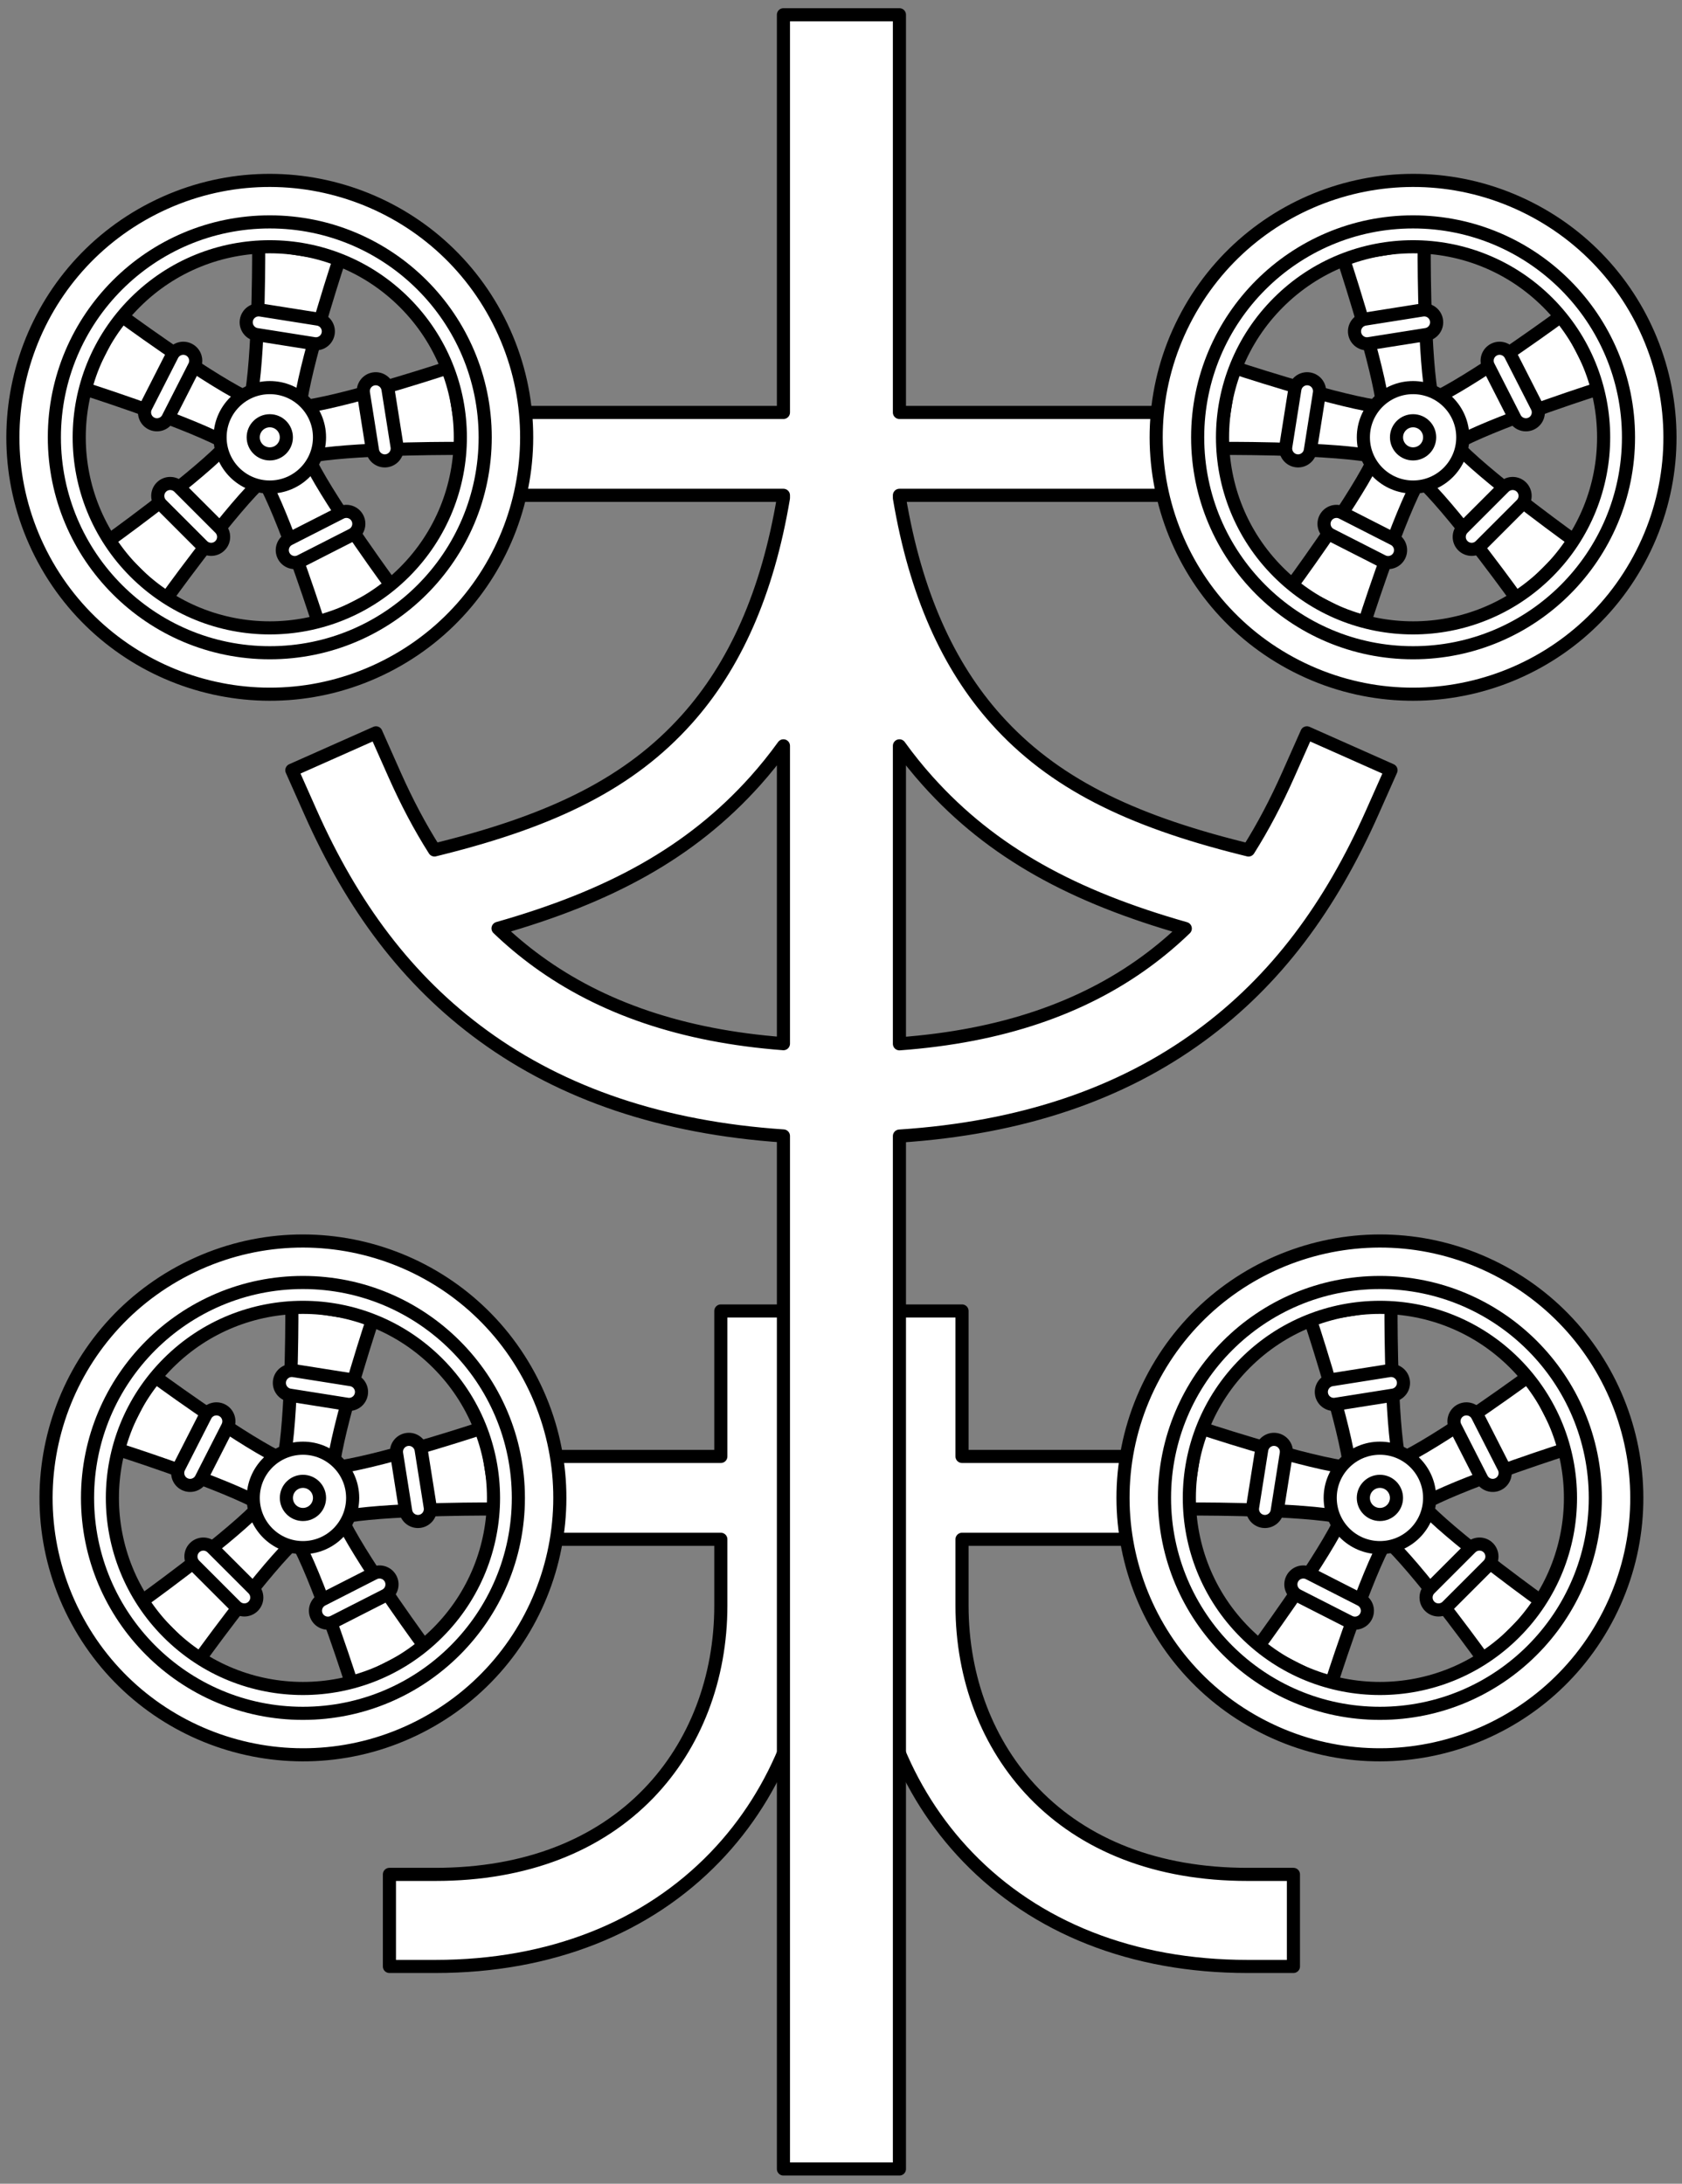 <?xml version="1.0" encoding="UTF-8" standalone="no"?>
<!DOCTYPE svg PUBLIC "-//W3C//DTD SVG 1.1//EN" "http://www.w3.org/Graphics/SVG/1.1/DTD/svg11.dtd">
<svg version="1.1" xmlns:xl="http://www.w3.org/1999/xlink" xmlns="http://www.w3.org/2000/svg" xmlns:dc="http://purl.org/dc/elements/1.1/" viewBox="54 72 256.5 333" width="256.5" height="333">
  <rect x="54" y="72" width="256.5" height="333" fill="#808080" stroke="none"/>
  <defs>
    <clipPath id="artboard_clip_path">
      <path d="M 54 72 L 310.5 72 L 310.5 353.769 L 274.985 405 L 54 405 Z"/>
    </clipPath>
  </defs>
  <g id="Carriage_Frame_(4)" stroke-dasharray="none" stroke="none" fill="none" stroke-opacity="1" fill-opacity="1">
    <title>Carriage Frame (4)</title>
    <g id="Carriage_Frame_(4)_Art" clip-path="url(#artboard_clip_path)">
      <title>Art</title>
      <g id="Group_139">
        <g id="Graphic_221">
          <path d="M 163.925 306.727 C 163.925 309.393 163.925 312.673 163.925 316.835 C 163.925 327.909 160.039 338.083 152.941 345.444 C 145.298 353.37 134.226 357.827 120.406 357.827 L 120.406 357.827 L 113.386 357.827 L 113.386 371.865 L 120.406 371.865 C 137.945 371.865 152.687 365.931 163.046 355.189 C 172.736 345.14 177.963 331.454 177.963 316.835 C 177.963 312.673 177.963 309.393 177.963 306.727 L 186.667 306.727 C 186.667 309.393 186.667 312.673 186.667 316.835 C 186.667 331.454 191.894 345.14 201.584 355.189 C 211.943 365.931 226.685 371.865 244.225 371.865 L 251.244 371.865 L 251.244 357.827 L 244.225 357.827 L 244.225 357.827 C 230.405 357.827 219.333 353.37 211.69 345.444 C 204.591 338.083 200.706 327.909 200.706 316.835 C 200.706 312.673 200.706 309.393 200.706 306.727 L 231.59 306.727 L 231.59 294.092 L 200.706 294.092 C 200.706 292.554 200.706 290.938 200.706 288.758 C 200.706 284.546 200.706 284.546 200.706 278.931 L 200.706 271.912 L 186.667 271.912 L 186.667 278.931 C 186.667 284.546 186.667 284.546 186.667 288.758 C 186.667 290.938 186.667 292.554 186.667 294.092 L 177.963 294.092 C 177.963 292.554 177.963 290.938 177.963 288.758 C 177.963 284.546 177.963 284.546 177.963 278.931 L 177.963 271.912 L 163.925 271.912 L 163.925 278.931 C 163.925 284.546 163.925 284.546 163.925 288.758 C 163.925 290.938 163.925 292.554 163.925 294.092 L 133.04 294.092 L 133.04 306.727 Z" fill="#FFFFFF"/>
          <path d="M 163.925 306.727 C 163.925 309.393 163.925 312.673 163.925 316.835 C 163.925 327.909 160.039 338.083 152.941 345.444 C 145.298 353.37 134.226 357.827 120.406 357.827 L 120.406 357.827 L 113.386 357.827 L 113.386 371.865 L 120.406 371.865 C 137.945 371.865 152.687 365.931 163.046 355.189 C 172.736 345.14 177.963 331.454 177.963 316.835 C 177.963 312.673 177.963 309.393 177.963 306.727 L 186.667 306.727 C 186.667 309.393 186.667 312.673 186.667 316.835 C 186.667 331.454 191.894 345.14 201.584 355.189 C 211.943 365.931 226.685 371.865 244.225 371.865 L 251.244 371.865 L 251.244 357.827 L 244.225 357.827 L 244.225 357.827 C 230.405 357.827 219.333 353.37 211.69 345.444 C 204.591 338.083 200.706 327.909 200.706 316.835 C 200.706 312.673 200.706 309.393 200.706 306.727 L 231.59 306.727 L 231.59 294.092 L 200.706 294.092 C 200.706 292.554 200.706 290.938 200.706 288.758 C 200.706 284.546 200.706 284.546 200.706 278.931 L 200.706 271.912 L 186.667 271.912 L 186.667 278.931 C 186.667 284.546 186.667 284.546 186.667 288.758 C 186.667 290.938 186.667 292.554 186.667 294.092 L 177.963 294.092 C 177.963 292.554 177.963 290.938 177.963 288.758 C 177.963 284.546 177.963 284.546 177.963 278.931 L 177.963 271.912 L 163.925 271.912 L 163.925 278.931 C 163.925 284.546 163.925 284.546 163.925 288.758 C 163.925 290.938 163.925 292.554 163.925 294.092 L 133.04 294.092 L 133.04 306.727 Z" stroke="black" stroke-linecap="round" stroke-linejoin="round" stroke-width="2"/>
        </g>
        <g id="Graphic_220">
          <path d="M 129.951 213.569 C 146.911 208.742 159.333 202.062 169.185 191.066 C 170.697 189.377 172.126 187.601 173.471 185.735 L 173.471 231.152 C 157.949 229.974 145.661 225.659 135.974 218.61 C 133.84 217.058 131.837 215.378 129.951 213.569 Z M 120.257 201.611 C 118.031 198.107 116.021 194.296 114.185 190.165 L 111.335 183.75 L 98.506 189.452 L 101.357 195.866 C 107.69 210.115 116.043 221.469 127.714 229.962 C 139.807 238.761 154.927 243.973 173.471 245.224 L 173.471 402.75 L 191.16 402.75 L 191.16 245.242 C 209.814 244.022 224.971 238.802 237.066 229.95 C 248.653 221.471 256.921 210.161 263.274 195.866 L 266.125 189.452 L 253.296 183.75 L 250.445 190.165 C 248.605 194.305 246.603 198.117 244.394 201.616 L 243.4 201.367 C 226.151 197.055 214.542 191.343 205.902 181.699 C 198.609 173.558 193.613 162.557 191.16 147.944 L 191.16 147.531 L 234.117 147.531 L 234.117 134.896 L 191.16 134.896 L 191.16 74.25 L 173.471 74.25 L 173.471 134.896 L 130.513 134.896 L 130.513 147.531 L 173.471 147.531 L 173.471 147.944 C 171.018 162.557 166.021 173.558 158.728 181.699 C 150.088 191.343 138.48 197.055 121.23 201.367 Z M 234.752 213.59 C 232.881 215.396 230.893 217.072 228.776 218.622 C 219.096 225.705 206.782 230.024 191.16 231.171 L 191.16 185.735 C 192.504 187.601 193.933 189.377 195.446 191.066 C 205.311 202.078 217.755 208.761 234.752 213.59 Z" fill="#FFFFFF"/>
          <path d="M 129.951 213.569 C 146.911 208.742 159.333 202.062 169.185 191.066 C 170.697 189.377 172.126 187.601 173.471 185.735 L 173.471 231.152 C 157.949 229.974 145.661 225.659 135.974 218.61 C 133.84 217.058 131.837 215.378 129.951 213.569 Z M 120.257 201.611 C 118.031 198.107 116.021 194.296 114.185 190.165 L 111.335 183.75 L 98.506 189.452 L 101.357 195.866 C 107.69 210.115 116.043 221.469 127.714 229.962 C 139.807 238.761 154.927 243.973 173.471 245.224 L 173.471 402.75 L 191.16 402.75 L 191.16 245.242 C 209.814 244.022 224.971 238.802 237.066 229.95 C 248.653 221.471 256.921 210.161 263.274 195.866 L 266.125 189.452 L 253.296 183.75 L 250.445 190.165 C 248.605 194.305 246.603 198.117 244.394 201.616 L 243.4 201.367 C 226.151 197.055 214.542 191.343 205.902 181.699 C 198.609 173.558 193.613 162.557 191.16 147.944 L 191.16 147.531 L 234.117 147.531 L 234.117 134.896 L 191.16 134.896 L 191.16 74.25 L 173.471 74.25 L 173.471 134.896 L 130.513 134.896 L 130.513 147.531 L 173.471 147.531 L 173.471 147.944 C 171.018 162.557 166.021 173.558 158.728 181.699 C 150.088 191.343 138.48 197.055 121.23 201.367 Z M 234.752 213.59 C 232.881 215.396 230.893 217.072 228.776 218.622 C 219.096 225.705 206.782 230.024 191.16 231.171 L 191.16 185.735 C 192.504 187.601 193.933 189.377 195.446 191.066 C 205.311 202.078 217.755 208.761 234.752 213.59 Z" stroke="black" stroke-linecap="round" stroke-linejoin="round" stroke-width="2"/>
        </g>
        <g id="Group_200">
          <g id="Group_217">
            <g id="Graphic_219">
              <path d="M 93.447 108.996 L 105.926 110.973 C 105.926 110.973 101.058 125.553 99.873 133.04 C 98.687 140.527 91.199 139.341 92.385 131.854 C 93.571 124.367 93.447 108.996 93.447 108.996 Z" fill="#FFFFFF"/>
              <path d="M 93.447 108.996 L 105.926 110.973 C 105.926 110.973 101.058 125.553 99.873 133.04 C 98.687 140.527 91.199 139.341 92.385 131.854 C 93.571 124.367 93.447 108.996 93.447 108.996 Z" stroke="black" stroke-linecap="round" stroke-linejoin="round" stroke-width="2"/>
            </g>
            <g id="Graphic_218">
              <path d="M 93.738 119.276 L 102.473 120.66 C 103.507 120.823 104.212 121.794 104.048 122.828 L 104.048 122.828 C 103.885 123.862 102.914 124.567 101.88 124.403 C 101.88 124.403 101.88 124.403 101.88 124.403 L 93.145 123.02 C 92.111 122.856 91.406 121.885 91.569 120.852 L 91.569 120.852 C 91.733 119.818 92.704 119.112 93.738 119.276 Z" fill="#FFFFFF"/>
              <path d="M 93.738 119.276 L 102.473 120.66 C 103.507 120.823 104.212 121.794 104.048 122.828 L 104.048 122.828 C 103.885 123.862 102.914 124.567 101.88 124.403 C 101.88 124.403 101.88 124.403 101.88 124.403 L 93.145 123.02 C 92.111 122.856 91.406 121.885 91.569 120.852 L 91.569 120.852 C 91.733 119.818 92.704 119.112 93.738 119.276 Z" stroke="black" stroke-linecap="round" stroke-linejoin="round" stroke-width="2"/>
            </g>
          </g>
          <g id="Group_214">
            <g id="Graphic_216">
              <path d="M 66.38 131.123 L 72.116 119.865 C 72.116 119.865 84.478 129 91.233 132.441 C 97.987 135.883 94.546 142.637 87.791 139.196 C 81.037 135.754 66.38 131.123 66.38 131.123 Z" fill="#FFFFFF"/>
              <path d="M 66.38 131.123 L 72.116 119.865 C 72.116 119.865 84.478 129 91.233 132.441 C 97.987 135.883 94.546 142.637 87.791 139.196 C 81.037 135.754 66.38 131.123 66.38 131.123 Z" stroke="black" stroke-linecap="round" stroke-linejoin="round" stroke-width="2"/>
            </g>
            <g id="Graphic_215">
              <path d="M 76.247 134.023 L 80.262 126.142 C 80.737 125.21 81.878 124.839 82.811 125.314 C 82.811 125.314 82.811 125.314 82.811 125.314 L 82.811 125.314 C 83.744 125.789 84.114 126.931 83.639 127.863 L 79.624 135.743 C 79.149 136.676 78.008 137.047 77.075 136.572 C 77.075 136.572 77.075 136.572 77.075 136.572 L 77.075 136.572 C 76.142 136.097 75.772 134.955 76.247 134.023 Z" fill="#FFFFFF"/>
              <path d="M 76.247 134.023 L 80.262 126.142 C 80.737 125.21 81.878 124.839 82.811 125.314 C 82.811 125.314 82.811 125.314 82.811 125.314 L 82.811 125.314 C 83.744 125.789 84.114 126.931 83.639 127.863 L 79.624 135.743 C 79.149 136.676 78.008 137.047 77.075 136.572 C 77.075 136.572 77.075 136.572 77.075 136.572 L 77.075 136.572 C 76.142 136.097 75.772 134.955 76.247 134.023 Z" stroke="black" stroke-linecap="round" stroke-linejoin="round" stroke-width="2"/>
            </g>
          </g>
          <g id="Group_211">
            <g id="Graphic_213">
              <path d="M 79.059 163.702 L 70.125 154.768 C 70.125 154.768 82.633 145.834 87.993 140.473 C 93.354 135.113 98.714 140.473 93.354 145.834 C 87.993 151.194 79.059 163.702 79.059 163.702 Z" fill="#FFFFFF"/>
              <path d="M 79.059 163.702 L 70.125 154.768 C 70.125 154.768 82.633 145.834 87.993 140.473 C 93.354 135.113 98.714 140.473 93.354 145.834 C 87.993 151.194 79.059 163.702 79.059 163.702 Z" stroke="black" stroke-linecap="round" stroke-linejoin="round" stroke-width="2"/>
            </g>
            <g id="Graphic_212">
              <path d="M 84.866 155.214 L 78.613 148.961 C 77.873 148.221 77.873 147.021 78.613 146.28 L 78.613 146.28 C 79.353 145.54 80.553 145.54 81.293 146.28 C 81.293 146.28 81.293 146.28 81.293 146.28 L 87.547 152.534 C 88.287 153.274 88.287 154.474 87.547 155.214 L 87.547 155.214 C 86.807 155.955 85.607 155.955 84.866 155.214 Z" fill="#FFFFFF"/>
              <path d="M 84.866 155.214 L 78.613 148.961 C 77.873 148.221 77.873 147.021 78.613 146.28 L 78.613 146.28 C 79.353 145.54 80.553 145.54 81.293 146.28 C 81.293 146.28 81.293 146.28 81.293 146.28 L 87.547 152.534 C 88.287 153.274 88.287 154.474 87.547 155.214 L 87.547 155.214 C 86.807 155.955 85.607 155.955 84.866 155.214 Z" stroke="black" stroke-linecap="round" stroke-linejoin="round" stroke-width="2"/>
            </g>
          </g>
          <g id="Group_208">
            <g id="Graphic_210">
              <path d="M 113.962 161.711 L 102.705 167.447 C 102.705 167.447 98.073 152.791 94.631 146.036 C 91.19 139.282 97.944 135.84 101.386 142.595 C 104.827 149.349 113.962 161.711 113.962 161.711 Z" fill="#FFFFFF"/>
              <path d="M 113.962 161.711 L 102.705 167.447 C 102.705 167.447 98.073 152.791 94.631 146.036 C 91.19 139.282 97.944 135.84 101.386 142.595 C 104.827 149.349 113.962 161.711 113.962 161.711 Z" stroke="black" stroke-linecap="round" stroke-linejoin="round" stroke-width="2"/>
            </g>
            <g id="Graphic_209">
              <path d="M 107.685 153.565 L 99.804 157.58 C 98.872 158.056 97.731 157.685 97.255 156.752 L 97.255 156.752 C 96.78 155.82 97.151 154.678 98.084 154.203 C 98.084 154.203 98.084 154.203 98.084 154.203 L 105.964 150.188 C 106.897 149.713 108.038 150.084 108.513 151.016 L 108.513 151.016 C 108.988 151.949 108.617 153.09 107.685 153.565 Z" fill="#FFFFFF"/>
              <path d="M 107.685 153.565 L 99.804 157.58 C 98.872 158.056 97.731 157.685 97.255 156.752 L 97.255 156.752 C 96.78 155.82 97.151 154.678 98.084 154.203 C 98.084 154.203 98.084 154.203 98.084 154.203 L 105.964 150.188 C 106.897 149.713 108.038 150.084 108.513 151.016 L 108.513 151.016 C 108.988 151.949 108.617 153.09 107.685 153.565 Z" stroke="black" stroke-linecap="round" stroke-linejoin="round" stroke-width="2"/>
            </g>
          </g>
          <g id="Group_205">
            <g id="Graphic_207">
              <path d="M 122.854 127.901 L 124.831 140.38 C 124.831 140.38 109.46 140.256 101.973 141.442 C 94.486 142.628 93.3 135.14 100.787 133.955 C 108.275 132.769 122.854 127.901 122.854 127.901 Z" fill="#FFFFFF"/>
              <path d="M 122.854 127.901 L 124.831 140.38 C 124.831 140.38 109.46 140.256 101.973 141.442 C 94.486 142.628 93.3 135.14 100.787 133.955 C 108.275 132.769 122.854 127.901 122.854 127.901 Z" stroke="black" stroke-linecap="round" stroke-linejoin="round" stroke-width="2"/>
            </g>
            <g id="Graphic_206">
              <path d="M 113.167 131.354 L 114.551 140.089 C 114.715 141.123 114.009 142.094 112.976 142.258 C 112.976 142.258 112.976 142.258 112.976 142.258 L 112.976 142.258 C 111.942 142.422 110.971 141.716 110.807 140.682 L 109.424 131.947 C 109.26 130.913 109.965 129.942 110.999 129.779 C 110.999 129.779 110.999 129.779 110.999 129.779 L 110.999 129.779 C 112.033 129.615 113.004 130.32 113.167 131.354 Z" fill="#FFFFFF"/>
              <path d="M 113.167 131.354 L 114.551 140.089 C 114.715 141.123 114.009 142.094 112.976 142.258 C 112.976 142.258 112.976 142.258 112.976 142.258 L 112.976 142.258 C 111.942 142.422 110.971 141.716 110.807 140.682 L 109.424 131.947 C 109.26 130.913 109.965 129.942 110.999 129.779 C 110.999 129.779 110.999 129.779 110.999 129.779 L 110.999 129.779 C 112.033 129.615 113.004 130.32 113.167 131.354 Z" stroke="black" stroke-linecap="round" stroke-linejoin="round" stroke-width="2"/>
            </g>
          </g>
          <g id="Graphic_204">
            <circle cx="95.141" cy="138.687" r="7.581" fill="#FFFFFF"/>
            <circle cx="95.141" cy="138.687" r="7.581" stroke="black" stroke-linecap="round" stroke-linejoin="round" stroke-width="2"/>
          </g>
          <g id="Graphic_203">
            <circle cx="95.141" cy="138.687" r="2.527" stroke="black" stroke-linecap="round" stroke-linejoin="round" stroke-width="2"/>
          </g>
          <g id="Graphic_202">
            <path d="M 77.359 103.788 C 58.085 113.609 50.422 137.194 60.242 156.468 C 70.063 175.742 93.648 183.405 112.922 173.585 C 132.196 163.764 139.859 140.179 130.039 120.905 C 120.218 101.631 96.633 93.968 77.359 103.788 M 115.689 118.138 C 127.037 129.487 127.037 147.886 115.689 159.235 C 104.34 170.583 85.941 170.583 74.592 159.235 C 63.244 147.886 63.244 129.487 74.592 118.138 C 85.941 106.79 104.34 106.79 115.689 118.138" fill="#FFFFFF"/>
            <path d="M 77.359 103.788 C 58.085 113.609 50.422 137.194 60.242 156.468 C 70.063 175.742 93.648 183.405 112.922 173.585 C 132.196 163.764 139.859 140.179 130.039 120.905 C 120.218 101.631 96.633 93.968 77.359 103.788 M 115.689 118.138 C 127.037 129.487 127.037 147.886 115.689 159.235 C 104.34 170.583 85.941 170.583 74.592 159.235 C 63.244 147.886 63.244 129.487 74.592 118.138 C 85.941 106.79 104.34 106.79 115.689 118.138" stroke="black" stroke-linecap="round" stroke-linejoin="round" stroke-width="2"/>
          </g>
          <g id="Graphic_201">
            <circle cx="95.141" cy="138.687" r="32.85" stroke="black" stroke-linecap="round" stroke-linejoin="round" stroke-width="2"/>
          </g>
        </g>
        <g id="Group_180">
          <g id="Group_197">
            <g id="Graphic_199">
              <path d="M 271.184 108.996 L 258.704 110.973 C 258.704 110.973 263.572 125.553 264.758 133.04 C 265.944 140.527 273.431 139.341 272.245 131.854 C 271.06 124.367 271.184 108.996 271.184 108.996 Z" fill="#FFFFFF"/>
              <path d="M 271.184 108.996 L 258.704 110.973 C 258.704 110.973 263.572 125.553 264.758 133.04 C 265.944 140.527 273.431 139.341 272.245 131.854 C 271.06 124.367 271.184 108.996 271.184 108.996 Z" stroke="black" stroke-linecap="round" stroke-linejoin="round" stroke-width="2"/>
            </g>
            <g id="Graphic_198">
              <path d="M 270.893 119.276 L 262.158 120.66 C 261.124 120.823 260.418 121.794 260.582 122.828 L 260.582 122.828 C 260.746 123.862 261.717 124.567 262.75 124.403 C 262.75 124.403 262.75 124.403 262.75 124.403 L 271.486 123.02 C 272.52 122.856 273.225 121.885 273.061 120.852 L 273.061 120.852 C 272.897 119.818 271.927 119.112 270.893 119.276 Z" fill="#FFFFFF"/>
              <path d="M 270.893 119.276 L 262.158 120.66 C 261.124 120.823 260.418 121.794 260.582 122.828 L 260.582 122.828 C 260.746 123.862 261.717 124.567 262.75 124.403 C 262.75 124.403 262.75 124.403 262.75 124.403 L 271.486 123.02 C 272.52 122.856 273.225 121.885 273.061 120.852 L 273.061 120.852 C 272.897 119.818 271.927 119.112 270.893 119.276 Z" stroke="black" stroke-linecap="round" stroke-linejoin="round" stroke-width="2"/>
            </g>
          </g>
          <g id="Group_194">
            <g id="Graphic_196">
              <path d="M 298.25 131.123 L 292.514 119.865 C 292.514 119.865 280.152 129 273.398 132.441 C 266.643 135.883 270.085 142.637 276.839 139.196 C 283.594 135.754 298.25 131.123 298.25 131.123 Z" fill="#FFFFFF"/>
              <path d="M 298.25 131.123 L 292.514 119.865 C 292.514 119.865 280.152 129 273.398 132.441 C 266.643 135.883 270.085 142.637 276.839 139.196 C 283.594 135.754 298.25 131.123 298.25 131.123 Z" stroke="black" stroke-linecap="round" stroke-linejoin="round" stroke-width="2"/>
            </g>
            <g id="Graphic_195">
              <path d="M 288.384 134.023 L 284.369 126.142 C 283.893 125.21 282.752 124.839 281.82 125.314 C 281.82 125.314 281.82 125.314 281.82 125.314 L 281.82 125.314 C 280.887 125.789 280.516 126.931 280.991 127.863 L 285.007 135.743 C 285.482 136.676 286.623 137.047 287.556 136.572 C 287.556 136.572 287.556 136.572 287.556 136.572 L 287.556 136.572 C 288.488 136.097 288.859 134.955 288.384 134.023 Z" fill="#FFFFFF"/>
              <path d="M 288.384 134.023 L 284.369 126.142 C 283.893 125.21 282.752 124.839 281.82 125.314 C 281.82 125.314 281.82 125.314 281.82 125.314 L 281.82 125.314 C 280.887 125.789 280.516 126.931 280.991 127.863 L 285.007 135.743 C 285.482 136.676 286.623 137.047 287.556 136.572 C 287.556 136.572 287.556 136.572 287.556 136.572 L 287.556 136.572 C 288.488 136.097 288.859 134.955 288.384 134.023 Z" stroke="black" stroke-linecap="round" stroke-linejoin="round" stroke-width="2"/>
            </g>
          </g>
          <g id="Group_191">
            <g id="Graphic_193">
              <path d="M 285.571 163.702 L 294.505 154.768 C 294.505 154.768 281.998 145.834 276.637 140.473 C 271.277 135.113 265.916 140.473 271.277 145.834 C 276.637 151.194 285.571 163.702 285.571 163.702 Z" fill="#FFFFFF"/>
              <path d="M 285.571 163.702 L 294.505 154.768 C 294.505 154.768 281.998 145.834 276.637 140.473 C 271.277 135.113 265.916 140.473 271.277 145.834 C 276.637 151.194 285.571 163.702 285.571 163.702 Z" stroke="black" stroke-linecap="round" stroke-linejoin="round" stroke-width="2"/>
            </g>
            <g id="Graphic_192">
              <path d="M 279.764 155.214 L 286.018 148.961 C 286.758 148.221 286.758 147.021 286.018 146.28 L 286.018 146.28 C 285.278 145.54 284.078 145.54 283.338 146.28 C 283.338 146.28 283.338 146.28 283.338 146.28 L 277.084 152.534 C 276.344 153.274 276.344 154.474 277.084 155.214 L 277.084 155.214 C 277.824 155.955 279.024 155.955 279.764 155.214 Z" fill="#FFFFFF"/>
              <path d="M 279.764 155.214 L 286.018 148.961 C 286.758 148.221 286.758 147.021 286.018 146.28 L 286.018 146.28 C 285.278 145.54 284.078 145.54 283.338 146.28 C 283.338 146.28 283.338 146.28 283.338 146.28 L 277.084 152.534 C 276.344 153.274 276.344 154.474 277.084 155.214 L 277.084 155.214 C 277.824 155.955 279.024 155.955 279.764 155.214 Z" stroke="black" stroke-linecap="round" stroke-linejoin="round" stroke-width="2"/>
            </g>
          </g>
          <g id="Group_188">
            <g id="Graphic_190">
              <path d="M 250.668 161.711 L 261.926 167.447 C 261.926 167.447 266.558 152.791 269.999 146.036 C 273.441 139.282 266.686 135.84 263.245 142.595 C 259.803 149.349 250.668 161.711 250.668 161.711 Z" fill="#FFFFFF"/>
              <path d="M 250.668 161.711 L 261.926 167.447 C 261.926 167.447 266.558 152.791 269.999 146.036 C 273.441 139.282 266.686 135.84 263.245 142.595 C 259.803 149.349 250.668 161.711 250.668 161.711 Z" stroke="black" stroke-linecap="round" stroke-linejoin="round" stroke-width="2"/>
            </g>
            <g id="Graphic_189">
              <path d="M 256.946 153.565 L 264.826 157.58 C 265.759 158.056 266.9 157.685 267.375 156.752 L 267.375 156.752 C 267.85 155.82 267.479 154.678 266.547 154.203 C 266.547 154.203 266.547 154.203 266.547 154.203 L 258.667 150.188 C 257.734 149.713 256.593 150.084 256.118 151.016 L 256.118 151.016 C 255.642 151.949 256.013 153.09 256.946 153.565 Z" fill="#FFFFFF"/>
              <path d="M 256.946 153.565 L 264.826 157.58 C 265.759 158.056 266.9 157.685 267.375 156.752 L 267.375 156.752 C 267.85 155.82 267.479 154.678 266.547 154.203 C 266.547 154.203 266.547 154.203 266.547 154.203 L 258.667 150.188 C 257.734 149.713 256.593 150.084 256.118 151.016 L 256.118 151.016 C 255.642 151.949 256.013 153.09 256.946 153.565 Z" stroke="black" stroke-linecap="round" stroke-linejoin="round" stroke-width="2"/>
            </g>
          </g>
          <g id="Group_185">
            <g id="Graphic_187">
              <path d="M 241.776 127.901 L 239.8 140.38 C 239.8 140.38 255.17 140.256 262.657 141.442 C 270.145 142.628 271.331 135.14 263.843 133.955 C 256.356 132.769 241.776 127.901 241.776 127.901 Z" fill="#FFFFFF"/>
              <path d="M 241.776 127.901 L 239.8 140.38 C 239.8 140.38 255.17 140.256 262.657 141.442 C 270.145 142.628 271.331 135.14 263.843 133.955 C 256.356 132.769 241.776 127.901 241.776 127.901 Z" stroke="black" stroke-linecap="round" stroke-linejoin="round" stroke-width="2"/>
            </g>
            <g id="Graphic_186">
              <path d="M 251.463 131.354 L 250.08 140.089 C 249.916 141.123 250.621 142.094 251.655 142.258 L 251.655 142.258 C 252.689 142.422 253.66 141.716 253.823 140.682 C 253.823 140.682 253.823 140.682 253.823 140.682 L 255.207 131.947 C 255.371 130.913 254.665 129.942 253.631 129.779 L 253.631 129.779 C 252.598 129.615 251.627 130.32 251.463 131.354 Z" fill="#FFFFFF"/>
              <path d="M 251.463 131.354 L 250.08 140.089 C 249.916 141.123 250.621 142.094 251.655 142.258 L 251.655 142.258 C 252.689 142.422 253.66 141.716 253.823 140.682 C 253.823 140.682 253.823 140.682 253.823 140.682 L 255.207 131.947 C 255.371 130.913 254.665 129.942 253.631 129.779 L 253.631 129.779 C 252.598 129.615 251.627 130.32 251.463 131.354 Z" stroke="black" stroke-linecap="round" stroke-linejoin="round" stroke-width="2"/>
            </g>
          </g>
          <g id="Graphic_184">
            <circle cx="269.49" cy="138.687" r="7.581" fill="#FFFFFF"/>
            <circle cx="269.49" cy="138.687" r="7.581" stroke="black" stroke-linecap="round" stroke-linejoin="round" stroke-width="2"/>
          </g>
          <g id="Graphic_183">
            <circle cx="269.49" cy="138.687" r="2.527" stroke="black" stroke-linecap="round" stroke-linejoin="round" stroke-width="2"/>
          </g>
          <g id="Graphic_182">
            <path d="M 287.272 103.788 C 306.545 113.609 314.209 137.194 304.388 156.468 C 294.568 175.742 270.982 183.405 251.708 173.585 C 232.435 163.764 224.771 140.179 234.592 120.905 C 244.412 101.631 267.998 93.968 287.272 103.788 M 248.942 118.138 C 237.593 129.487 237.593 147.886 248.942 159.235 C 260.29 170.583 278.69 170.583 290.038 159.235 C 301.387 147.886 301.387 129.487 290.038 118.138 C 278.69 106.79 260.29 106.79 248.942 118.138" fill="#FFFFFF"/>
            <path d="M 287.272 103.788 C 306.545 113.609 314.209 137.194 304.388 156.468 C 294.568 175.742 270.982 183.405 251.708 173.585 C 232.435 163.764 224.771 140.179 234.592 120.905 C 244.412 101.631 267.998 93.968 287.272 103.788 M 248.942 118.138 C 237.593 129.487 237.593 147.886 248.942 159.235 C 260.29 170.583 278.69 170.583 290.038 159.235 C 301.387 147.886 301.387 129.487 290.038 118.138 C 278.69 106.79 260.29 106.79 248.942 118.138" stroke="black" stroke-linecap="round" stroke-linejoin="round" stroke-width="2"/>
          </g>
          <g id="Graphic_181">
            <circle cx="269.49" cy="138.687" r="32.85" stroke="black" stroke-linecap="round" stroke-linejoin="round" stroke-width="2"/>
          </g>
        </g>
        <g id="Group_160">
          <g id="Group_177">
            <g id="Graphic_179">
              <path d="M 98.505 270.728 L 110.984 272.704 C 110.984 272.704 106.116 287.284 104.931 294.771 C 103.745 302.259 96.257 301.073 97.443 293.586 C 98.629 286.098 98.505 270.728 98.505 270.728 Z" fill="#FFFFFF"/>
              <path d="M 98.505 270.728 L 110.984 272.704 C 110.984 272.704 106.116 287.284 104.931 294.771 C 103.745 302.259 96.257 301.073 97.443 293.586 C 98.629 286.098 98.505 270.728 98.505 270.728 Z" stroke="black" stroke-linecap="round" stroke-linejoin="round" stroke-width="2"/>
            </g>
            <g id="Graphic_178">
              <path d="M 98.796 281.008 L 107.531 282.391 C 108.565 282.555 109.27 283.526 109.106 284.559 L 109.106 284.559 C 108.943 285.593 107.972 286.299 106.938 286.135 C 106.938 286.135 106.938 286.135 106.938 286.135 L 98.203 284.751 C 97.169 284.588 96.464 283.617 96.627 282.583 L 96.627 282.583 C 96.791 281.549 97.762 280.844 98.796 281.008 Z" fill="#FFFFFF"/>
              <path d="M 98.796 281.008 L 107.531 282.391 C 108.565 282.555 109.27 283.526 109.106 284.559 L 109.106 284.559 C 108.943 285.593 107.972 286.299 106.938 286.135 C 106.938 286.135 106.938 286.135 106.938 286.135 L 98.203 284.751 C 97.169 284.588 96.464 283.617 96.627 282.583 L 96.627 282.583 C 96.791 281.549 97.762 280.844 98.796 281.008 Z" stroke="black" stroke-linecap="round" stroke-linejoin="round" stroke-width="2"/>
            </g>
          </g>
          <g id="Group_174">
            <g id="Graphic_176">
              <path d="M 71.438 292.854 L 77.174 281.596 C 77.174 281.596 89.536 290.731 96.291 294.173 C 103.045 297.614 99.604 304.369 92.849 300.927 C 86.095 297.486 71.438 292.854 71.438 292.854 Z" fill="#FFFFFF"/>
              <path d="M 71.438 292.854 L 77.174 281.596 C 77.174 281.596 89.536 290.731 96.291 294.173 C 103.045 297.614 99.604 304.369 92.849 300.927 C 86.095 297.486 71.438 292.854 71.438 292.854 Z" stroke="black" stroke-linecap="round" stroke-linejoin="round" stroke-width="2"/>
            </g>
            <g id="Graphic_175">
              <path d="M 81.305 295.754 L 85.32 287.874 C 85.795 286.941 86.936 286.57 87.869 287.046 L 87.869 287.046 C 88.802 287.521 89.172 288.662 88.697 289.595 C 88.697 289.595 88.697 289.595 88.697 289.595 L 84.682 297.475 C 84.207 298.408 83.066 298.778 82.133 298.303 L 82.133 298.303 C 81.2 297.828 80.83 296.687 81.305 295.754 Z" fill="#FFFFFF"/>
              <path d="M 81.305 295.754 L 85.32 287.874 C 85.795 286.941 86.936 286.57 87.869 287.046 L 87.869 287.046 C 88.802 287.521 89.172 288.662 88.697 289.595 C 88.697 289.595 88.697 289.595 88.697 289.595 L 84.682 297.475 C 84.207 298.408 83.066 298.778 82.133 298.303 L 82.133 298.303 C 81.2 297.828 80.83 296.687 81.305 295.754 Z" stroke="black" stroke-linecap="round" stroke-linejoin="round" stroke-width="2"/>
            </g>
          </g>
          <g id="Group_171">
            <g id="Graphic_173">
              <path d="M 84.117 325.433 L 75.183 316.499 C 75.183 316.499 87.691 307.565 93.051 302.205 C 98.412 296.844 103.772 302.205 98.412 307.565 C 93.051 312.926 84.117 325.433 84.117 325.433 Z" fill="#FFFFFF"/>
              <path d="M 84.117 325.433 L 75.183 316.499 C 75.183 316.499 87.691 307.565 93.051 302.205 C 98.412 296.844 103.772 302.205 98.412 307.565 C 93.051 312.926 84.117 325.433 84.117 325.433 Z" stroke="black" stroke-linecap="round" stroke-linejoin="round" stroke-width="2"/>
            </g>
            <g id="Graphic_172">
              <path d="M 89.924 316.946 L 83.671 310.692 C 82.931 309.952 82.931 308.752 83.671 308.012 C 83.671 308.012 83.671 308.012 83.671 308.012 L 83.671 308.012 C 84.411 307.272 85.611 307.272 86.351 308.012 L 92.605 314.266 C 93.345 315.006 93.345 316.206 92.605 316.946 C 92.605 316.946 92.605 316.946 92.605 316.946 L 92.605 316.946 C 91.865 317.686 90.665 317.686 89.924 316.946 Z" fill="#FFFFFF"/>
              <path d="M 89.924 316.946 L 83.671 310.692 C 82.931 309.952 82.931 308.752 83.671 308.012 C 83.671 308.012 83.671 308.012 83.671 308.012 L 83.671 308.012 C 84.411 307.272 85.611 307.272 86.351 308.012 L 92.605 314.266 C 93.345 315.006 93.345 316.206 92.605 316.946 C 92.605 316.946 92.605 316.946 92.605 316.946 L 92.605 316.946 C 91.865 317.686 90.665 317.686 89.924 316.946 Z" stroke="black" stroke-linecap="round" stroke-linejoin="round" stroke-width="2"/>
            </g>
          </g>
          <g id="Group_168">
            <g id="Graphic_170">
              <path d="M 119.02 323.442 L 107.763 329.178 C 107.763 329.178 103.131 314.522 99.689 307.768 C 96.248 301.013 103.002 297.571 106.444 304.326 C 109.885 311.08 119.02 323.442 119.02 323.442 Z" fill="#FFFFFF"/>
              <path d="M 119.02 323.442 L 107.763 329.178 C 107.763 329.178 103.131 314.522 99.689 307.768 C 96.248 301.013 103.002 297.571 106.444 304.326 C 109.885 311.08 119.02 323.442 119.02 323.442 Z" stroke="black" stroke-linecap="round" stroke-linejoin="round" stroke-width="2"/>
            </g>
            <g id="Graphic_169">
              <path d="M 112.743 315.297 L 104.862 319.312 C 103.93 319.787 102.789 319.416 102.313 318.484 L 102.313 318.484 C 101.838 317.551 102.209 316.41 103.142 315.935 C 103.142 315.935 103.142 315.935 103.142 315.935 L 111.022 311.919 C 111.955 311.444 113.096 311.815 113.571 312.748 L 113.571 312.748 C 114.046 313.68 113.675 314.821 112.743 315.297 Z" fill="#FFFFFF"/>
              <path d="M 112.743 315.297 L 104.862 319.312 C 103.93 319.787 102.789 319.416 102.313 318.484 L 102.313 318.484 C 101.838 317.551 102.209 316.41 103.142 315.935 C 103.142 315.935 103.142 315.935 103.142 315.935 L 111.022 311.919 C 111.955 311.444 113.096 311.815 113.571 312.748 L 113.571 312.748 C 114.046 313.68 113.675 314.821 112.743 315.297 Z" stroke="black" stroke-linecap="round" stroke-linejoin="round" stroke-width="2"/>
            </g>
          </g>
          <g id="Group_165">
            <g id="Graphic_167">
              <path d="M 127.912 289.632 L 129.889 302.112 C 129.889 302.112 114.519 301.988 107.031 303.173 C 99.544 304.359 98.358 296.872 105.845 295.686 C 113.333 294.5 127.912 289.632 127.912 289.632 Z" fill="#FFFFFF"/>
              <path d="M 127.912 289.632 L 129.889 302.112 C 129.889 302.112 114.519 301.988 107.031 303.173 C 99.544 304.359 98.358 296.872 105.845 295.686 C 113.333 294.5 127.912 289.632 127.912 289.632 Z" stroke="black" stroke-linecap="round" stroke-linejoin="round" stroke-width="2"/>
            </g>
            <g id="Graphic_166">
              <path d="M 118.225 293.086 L 119.609 301.821 C 119.773 302.855 119.067 303.825 118.034 303.989 C 118.034 303.989 118.034 303.989 118.034 303.989 L 118.034 303.989 C 117 304.153 116.029 303.448 115.865 302.414 L 114.482 293.678 C 114.318 292.645 115.023 291.674 116.057 291.51 C 116.057 291.51 116.057 291.51 116.057 291.51 L 116.057 291.51 C 117.091 291.346 118.062 292.052 118.225 293.086 Z" fill="#FFFFFF"/>
              <path d="M 118.225 293.086 L 119.609 301.821 C 119.773 302.855 119.067 303.825 118.034 303.989 C 118.034 303.989 118.034 303.989 118.034 303.989 L 118.034 303.989 C 117 304.153 116.029 303.448 115.865 302.414 L 114.482 293.678 C 114.318 292.645 115.023 291.674 116.057 291.51 C 116.057 291.51 116.057 291.51 116.057 291.51 L 116.057 291.51 C 117.091 291.346 118.062 292.052 118.225 293.086 Z" stroke="black" stroke-linecap="round" stroke-linejoin="round" stroke-width="2"/>
            </g>
          </g>
          <g id="Graphic_164">
            <circle cx="100.199" cy="300.418" r="7.581" fill="#FFFFFF"/>
            <circle cx="100.199" cy="300.418" r="7.581" stroke="black" stroke-linecap="round" stroke-linejoin="round" stroke-width="2"/>
          </g>
          <g id="Graphic_163">
            <circle cx="100.199" cy="300.418" r="2.527" stroke="black" stroke-linecap="round" stroke-linejoin="round" stroke-width="2"/>
          </g>
          <g id="Graphic_162">
            <path d="M 82.417 265.52 C 63.143 275.34 55.48 298.926 65.3 318.2 C 75.121 337.473 98.706 345.137 117.98 335.316 C 137.254 325.496 144.917 301.91 135.097 282.636 C 125.276 263.363 101.691 255.699 82.417 265.52 M 120.747 279.87 C 132.095 291.218 132.095 309.618 120.747 320.966 C 109.398 332.315 90.999 332.315 79.65 320.966 C 68.302 309.618 68.302 291.218 79.65 279.87 C 90.999 268.521 109.398 268.521 120.747 279.87" fill="#FFFFFF"/>
            <path d="M 82.417 265.52 C 63.143 275.34 55.48 298.926 65.3 318.2 C 75.121 337.473 98.706 345.137 117.98 335.316 C 137.254 325.496 144.917 301.91 135.097 282.636 C 125.276 263.363 101.691 255.699 82.417 265.52 M 120.747 279.87 C 132.095 291.218 132.095 309.618 120.747 320.966 C 109.398 332.315 90.999 332.315 79.65 320.966 C 68.302 309.618 68.302 291.218 79.65 279.87 C 90.999 268.521 109.398 268.521 120.747 279.87" stroke="black" stroke-linecap="round" stroke-linejoin="round" stroke-width="2"/>
          </g>
          <g id="Graphic_161">
            <circle cx="100.199" cy="300.418" r="32.85" stroke="black" stroke-linecap="round" stroke-linejoin="round" stroke-width="2"/>
          </g>
        </g>
        <g id="Group_140">
          <g id="Group_157">
            <g id="Graphic_159">
              <path d="M 266.126 270.728 L 253.646 272.704 C 253.646 272.704 258.514 287.284 259.7 294.771 C 260.886 302.259 268.373 301.073 267.187 293.586 C 266.002 286.098 266.126 270.728 266.126 270.728 Z" fill="#FFFFFF"/>
              <path d="M 266.126 270.728 L 253.646 272.704 C 253.646 272.704 258.514 287.284 259.7 294.771 C 260.886 302.259 268.373 301.073 267.187 293.586 C 266.002 286.098 266.126 270.728 266.126 270.728 Z" stroke="black" stroke-linecap="round" stroke-linejoin="round" stroke-width="2"/>
            </g>
            <g id="Graphic_158">
              <path d="M 265.835 281.008 L 257.099 282.391 C 256.066 282.555 255.36 283.526 255.524 284.559 L 255.524 284.559 C 255.688 285.593 256.659 286.299 257.692 286.135 C 257.692 286.135 257.692 286.135 257.692 286.135 L 266.428 284.751 C 267.462 284.588 268.167 283.617 268.003 282.583 L 268.003 282.583 C 267.839 281.549 266.869 280.844 265.835 281.008 Z" fill="#FFFFFF"/>
              <path d="M 265.835 281.008 L 257.099 282.391 C 256.066 282.555 255.36 283.526 255.524 284.559 L 255.524 284.559 C 255.688 285.593 256.659 286.299 257.692 286.135 C 257.692 286.135 257.692 286.135 257.692 286.135 L 266.428 284.751 C 267.462 284.588 268.167 283.617 268.003 282.583 L 268.003 282.583 C 267.839 281.549 266.869 280.844 265.835 281.008 Z" stroke="black" stroke-linecap="round" stroke-linejoin="round" stroke-width="2"/>
            </g>
          </g>
          <g id="Group_154">
            <g id="Graphic_156">
              <path d="M 293.192 292.854 L 287.456 281.596 C 287.456 281.596 275.094 290.731 268.34 294.173 C 261.585 297.614 265.027 304.369 271.781 300.927 C 278.536 297.486 293.192 292.854 293.192 292.854 Z" fill="#FFFFFF"/>
              <path d="M 293.192 292.854 L 287.456 281.596 C 287.456 281.596 275.094 290.731 268.34 294.173 C 261.585 297.614 265.027 304.369 271.781 300.927 C 278.536 297.486 293.192 292.854 293.192 292.854 Z" stroke="black" stroke-linecap="round" stroke-linejoin="round" stroke-width="2"/>
            </g>
            <g id="Graphic_155">
              <path d="M 283.326 295.754 L 279.311 287.874 C 278.835 286.941 277.694 286.57 276.762 287.046 L 276.762 287.046 C 275.829 287.521 275.458 288.662 275.933 289.595 C 275.933 289.595 275.933 289.595 275.933 289.595 L 279.949 297.475 C 280.424 298.408 281.565 298.778 282.498 298.303 L 282.498 298.303 C 283.43 297.828 283.801 296.687 283.326 295.754 Z" fill="#FFFFFF"/>
              <path d="M 283.326 295.754 L 279.311 287.874 C 278.835 286.941 277.694 286.57 276.762 287.046 L 276.762 287.046 C 275.829 287.521 275.458 288.662 275.933 289.595 C 275.933 289.595 275.933 289.595 275.933 289.595 L 279.949 297.475 C 280.424 298.408 281.565 298.778 282.498 298.303 L 282.498 298.303 C 283.43 297.828 283.801 296.687 283.326 295.754 Z" stroke="black" stroke-linecap="round" stroke-linejoin="round" stroke-width="2"/>
            </g>
          </g>
          <g id="Group_151">
            <g id="Graphic_153">
              <path d="M 280.513 325.433 L 289.447 316.499 C 289.447 316.499 276.94 307.565 271.579 302.205 C 266.219 296.844 260.858 302.205 266.219 307.565 C 271.579 312.926 280.513 325.433 280.513 325.433 Z" fill="#FFFFFF"/>
              <path d="M 280.513 325.433 L 289.447 316.499 C 289.447 316.499 276.94 307.565 271.579 302.205 C 266.219 296.844 260.858 302.205 266.219 307.565 C 271.579 312.926 280.513 325.433 280.513 325.433 Z" stroke="black" stroke-linecap="round" stroke-linejoin="round" stroke-width="2"/>
            </g>
            <g id="Graphic_152">
              <path d="M 274.706 316.946 L 280.96 310.692 C 281.7 309.952 281.7 308.752 280.96 308.012 L 280.96 308.012 C 280.22 307.272 279.02 307.272 278.28 308.012 L 272.026 314.266 C 271.286 315.006 271.286 316.206 272.026 316.946 L 272.026 316.946 C 272.766 317.686 273.966 317.686 274.706 316.946 Z" fill="#FFFFFF"/>
              <path d="M 274.706 316.946 L 280.96 310.692 C 281.7 309.952 281.7 308.752 280.96 308.012 L 280.96 308.012 C 280.22 307.272 279.02 307.272 278.28 308.012 L 272.026 314.266 C 271.286 315.006 271.286 316.206 272.026 316.946 L 272.026 316.946 C 272.766 317.686 273.966 317.686 274.706 316.946 Z" stroke="black" stroke-linecap="round" stroke-linejoin="round" stroke-width="2"/>
            </g>
          </g>
          <g id="Group_148">
            <g id="Graphic_150">
              <path d="M 245.61 323.442 L 256.868 329.178 C 256.868 329.178 261.5 314.522 264.941 307.768 C 268.383 301.013 261.628 297.571 258.187 304.326 C 254.745 311.08 245.61 323.442 245.61 323.442 Z" fill="#FFFFFF"/>
              <path d="M 245.61 323.442 L 256.868 329.178 C 256.868 329.178 261.5 314.522 264.941 307.768 C 268.383 301.013 261.628 297.571 258.187 304.326 C 254.745 311.08 245.61 323.442 245.61 323.442 Z" stroke="black" stroke-linecap="round" stroke-linejoin="round" stroke-width="2"/>
            </g>
            <g id="Graphic_149">
              <path d="M 251.888 315.297 L 259.768 319.312 C 260.701 319.787 261.842 319.416 262.317 318.484 L 262.317 318.484 C 262.792 317.551 262.421 316.41 261.489 315.935 C 261.489 315.935 261.489 315.935 261.489 315.935 L 253.609 311.919 C 252.676 311.444 251.535 311.815 251.06 312.748 C 251.06 312.748 251.06 312.748 251.06 312.748 L 251.06 312.748 C 250.584 313.68 250.955 314.821 251.888 315.297 Z" fill="#FFFFFF"/>
              <path d="M 251.888 315.297 L 259.768 319.312 C 260.701 319.787 261.842 319.416 262.317 318.484 L 262.317 318.484 C 262.792 317.551 262.421 316.41 261.489 315.935 C 261.489 315.935 261.489 315.935 261.489 315.935 L 253.609 311.919 C 252.676 311.444 251.535 311.815 251.06 312.748 C 251.06 312.748 251.06 312.748 251.06 312.748 L 251.06 312.748 C 250.584 313.68 250.955 314.821 251.888 315.297 Z" stroke="black" stroke-linecap="round" stroke-linejoin="round" stroke-width="2"/>
            </g>
          </g>
          <g id="Group_145">
            <g id="Graphic_147">
              <path d="M 236.718 289.632 L 234.742 302.112 C 234.742 302.112 250.112 301.988 257.599 303.173 C 265.087 304.359 266.273 296.872 258.785 295.686 C 251.298 294.5 236.718 289.632 236.718 289.632 Z" fill="#FFFFFF"/>
              <path d="M 236.718 289.632 L 234.742 302.112 C 234.742 302.112 250.112 301.988 257.599 303.173 C 265.087 304.359 266.273 296.872 258.785 295.686 C 251.298 294.5 236.718 289.632 236.718 289.632 Z" stroke="black" stroke-linecap="round" stroke-linejoin="round" stroke-width="2"/>
            </g>
            <g id="Graphic_146">
              <path d="M 246.405 293.086 L 245.022 301.821 C 244.858 302.855 245.563 303.825 246.597 303.989 L 246.597 303.989 C 247.631 304.153 248.602 303.448 248.765 302.414 C 248.765 302.414 248.765 302.414 248.765 302.414 L 250.149 293.678 C 250.313 292.645 249.607 291.674 248.573 291.51 L 248.573 291.51 C 247.54 291.346 246.569 292.052 246.405 293.086 Z" fill="#FFFFFF"/>
              <path d="M 246.405 293.086 L 245.022 301.821 C 244.858 302.855 245.563 303.825 246.597 303.989 L 246.597 303.989 C 247.631 304.153 248.602 303.448 248.765 302.414 C 248.765 302.414 248.765 302.414 248.765 302.414 L 250.149 293.678 C 250.313 292.645 249.607 291.674 248.573 291.51 L 248.573 291.51 C 247.54 291.346 246.569 292.052 246.405 293.086 Z" stroke="black" stroke-linecap="round" stroke-linejoin="round" stroke-width="2"/>
            </g>
          </g>
          <g id="Graphic_144">
            <circle cx="264.432" cy="300.418" r="7.581" fill="#FFFFFF"/>
            <circle cx="264.432" cy="300.418" r="7.581" stroke="black" stroke-linecap="round" stroke-linejoin="round" stroke-width="2"/>
          </g>
          <g id="Graphic_143">
            <circle cx="264.432" cy="300.418" r="2.527" stroke="black" stroke-linecap="round" stroke-linejoin="round" stroke-width="2"/>
          </g>
          <g id="Graphic_142">
            <path d="M 282.213 265.52 C 301.487 275.34 309.151 298.926 299.33 318.2 C 289.51 337.473 265.924 345.137 246.65 335.316 C 227.376 325.496 219.713 301.91 229.534 282.636 C 239.354 263.363 262.94 255.699 282.213 265.52 M 243.884 279.87 C 232.535 291.218 232.535 309.618 243.884 320.966 C 255.232 332.315 273.632 332.315 284.98 320.966 C 296.329 309.618 296.329 291.218 284.98 279.87 C 273.632 268.521 255.232 268.521 243.884 279.87" fill="#FFFFFF"/>
            <path d="M 282.213 265.52 C 301.487 275.34 309.151 298.926 299.33 318.2 C 289.51 337.473 265.924 345.137 246.65 335.316 C 227.376 325.496 219.713 301.91 229.534 282.636 C 239.354 263.363 262.94 255.699 282.213 265.52 M 243.884 279.87 C 232.535 291.218 232.535 309.618 243.884 320.966 C 255.232 332.315 273.632 332.315 284.98 320.966 C 296.329 309.618 296.329 291.218 284.98 279.87 C 273.632 268.521 255.232 268.521 243.884 279.87" stroke="black" stroke-linecap="round" stroke-linejoin="round" stroke-width="2"/>
          </g>
          <g id="Graphic_141">
            <circle cx="264.432" cy="300.418" r="32.85" stroke="black" stroke-linecap="round" stroke-linejoin="round" stroke-width="2"/>
          </g>
        </g>
      </g>
    </g>
  </g>
</svg>
